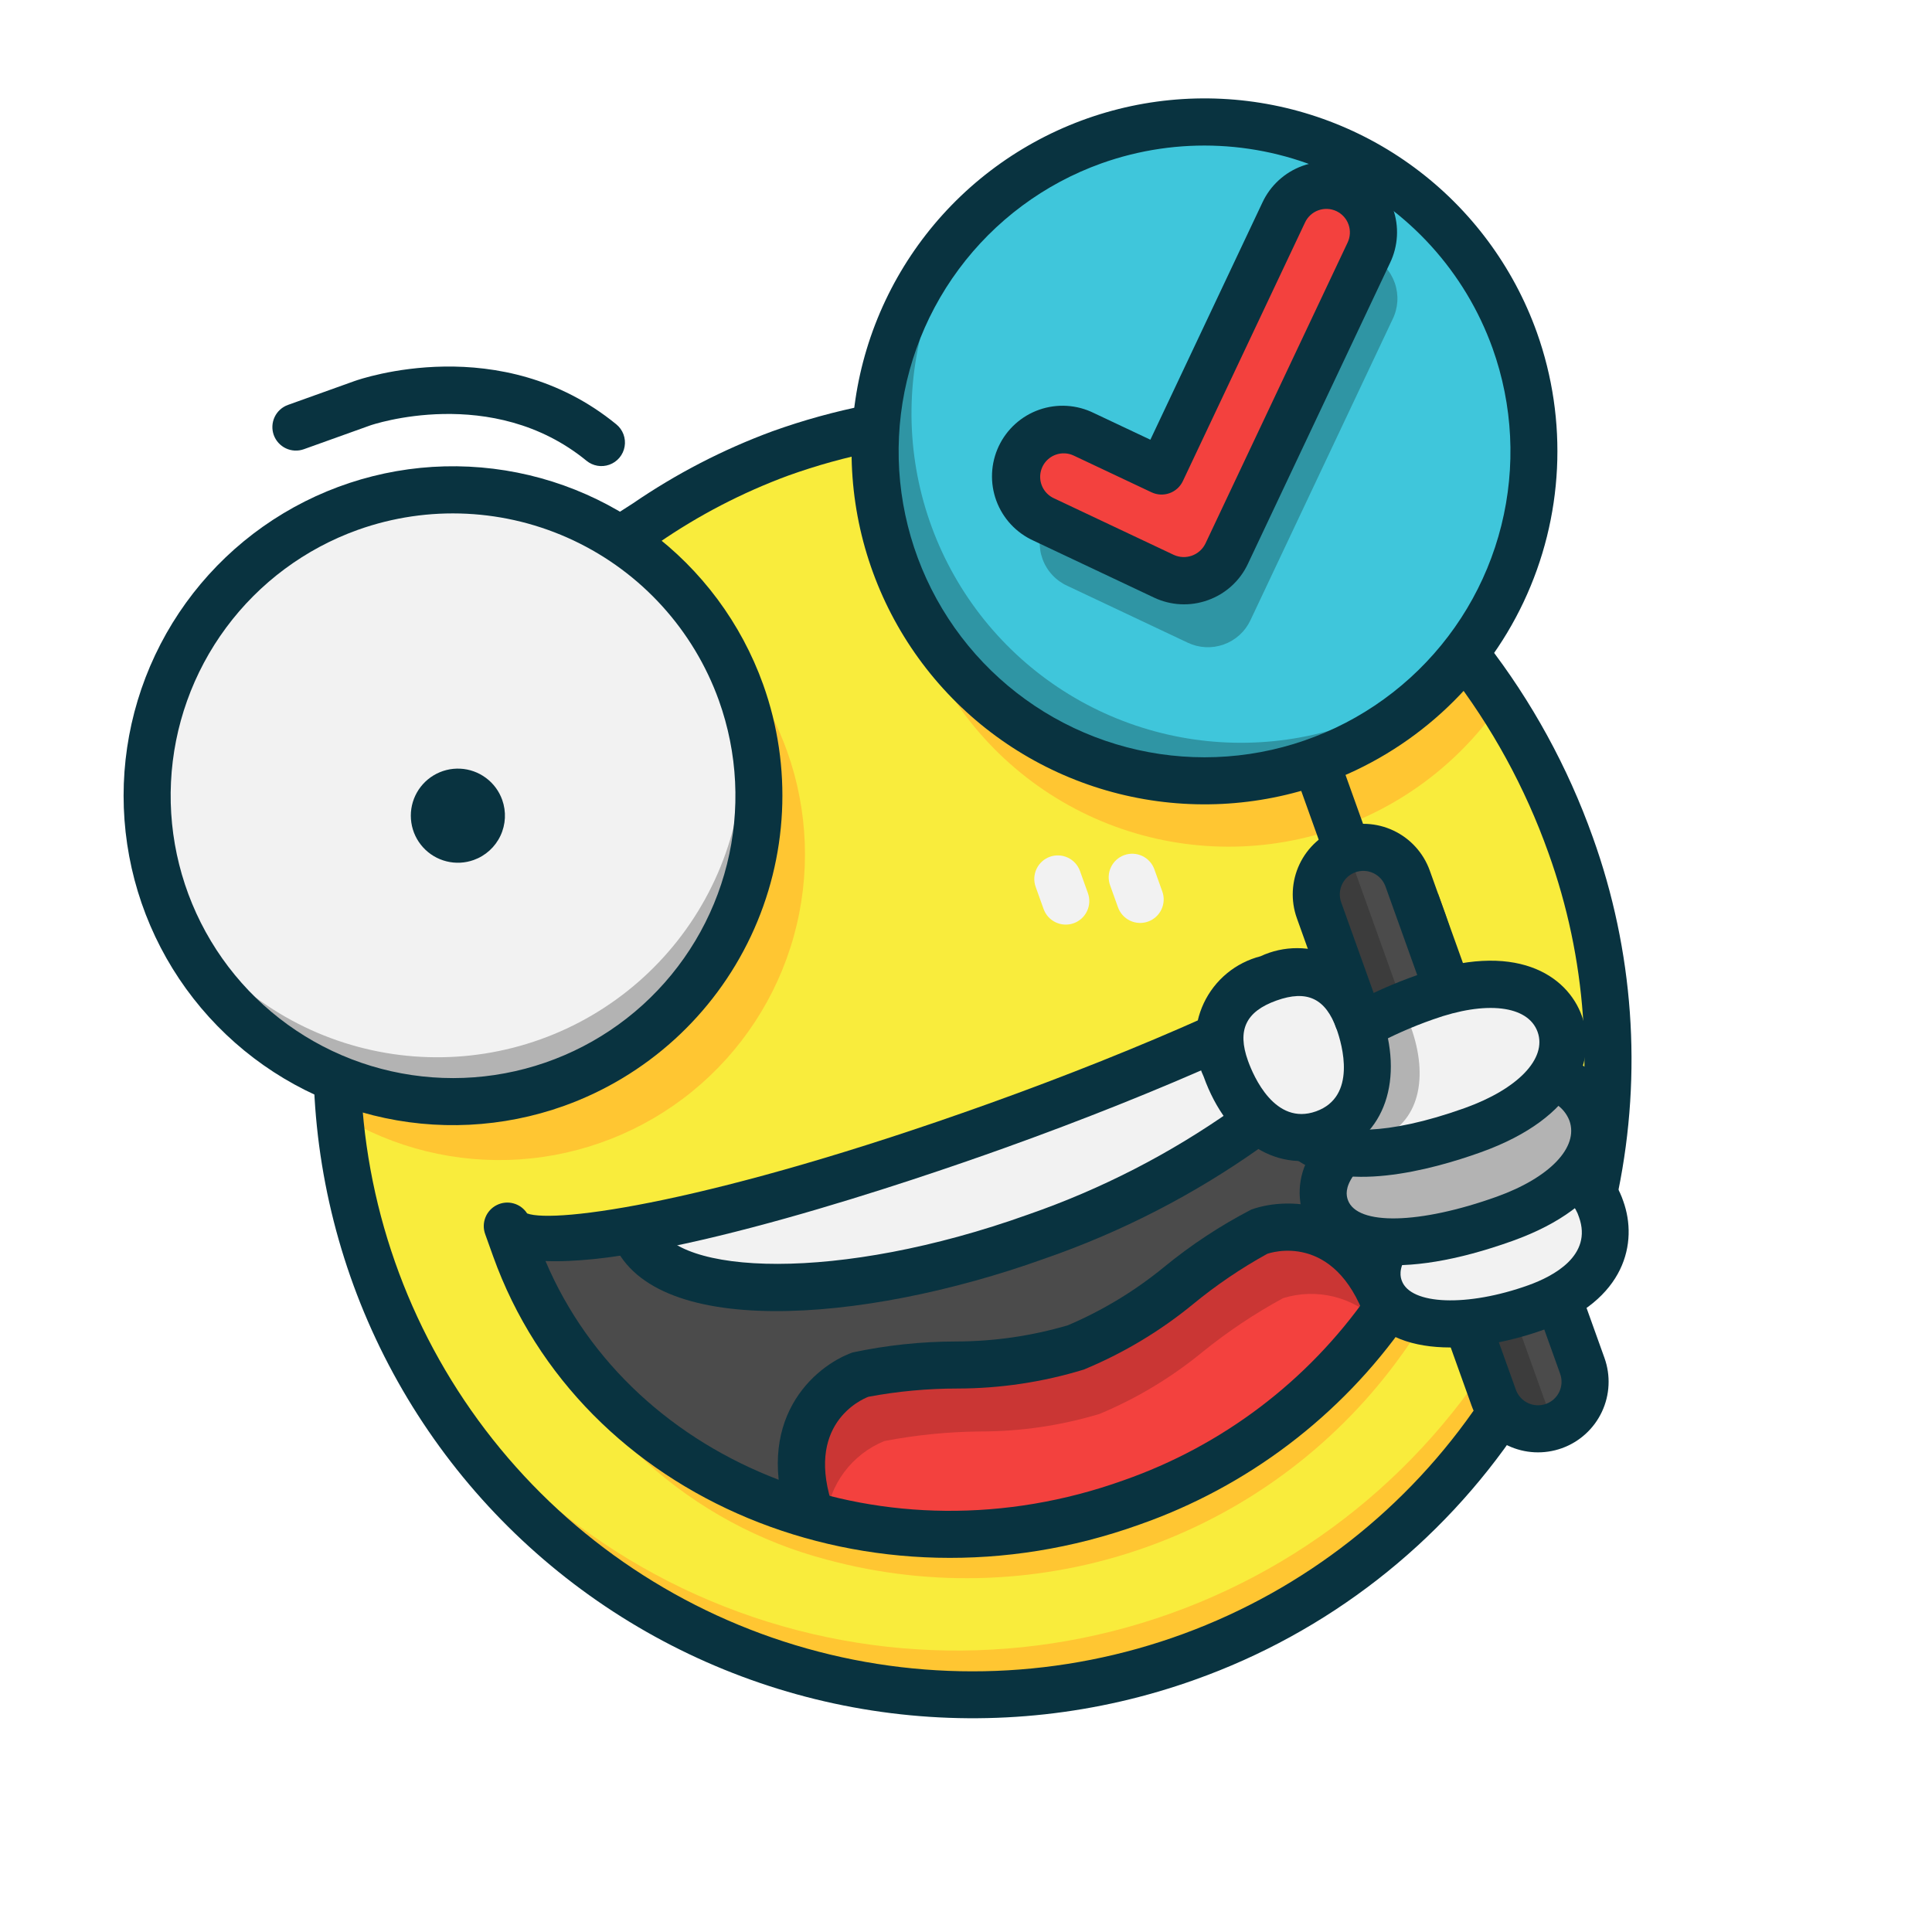 <?xml version="1.0" encoding="UTF-8"?> <svg xmlns="http://www.w3.org/2000/svg" width="127" height="127" viewBox="0 0 127 127" fill="none"> <path d="M78.022 108.961C99.736 101.179 111.029 77.267 103.247 55.553C95.465 33.839 71.553 22.546 49.839 30.328C28.125 38.11 16.831 62.022 24.614 83.736C32.396 105.45 56.308 116.744 78.022 108.961Z" fill="#F9EC3C"></path> <path d="M103.247 55.553C106.984 65.981 106.426 77.466 101.696 87.481C96.965 97.497 88.449 105.224 78.022 108.961C67.594 112.698 56.109 112.14 46.093 107.41C36.077 102.679 28.351 94.163 24.614 83.736C24.436 83.241 24.279 82.755 24.136 82.264C28.151 92.298 35.902 100.384 45.757 104.821C55.613 109.257 66.805 109.699 76.979 106.052C87.153 102.406 95.517 94.956 100.311 85.269C105.104 75.582 105.954 64.413 102.681 54.113C102.883 54.583 103.07 55.058 103.247 55.553Z" fill="#FFC632"></path> <path d="M51.734 49.367C53.139 53.284 53.294 57.541 52.178 61.549C51.061 65.558 48.728 69.121 45.5 71.748C42.273 74.374 38.309 75.934 34.158 76.212C30.006 76.491 25.87 75.474 22.32 73.302C21.718 66.376 22.851 59.41 25.618 53.033C28.385 46.656 32.698 41.069 38.168 36.779C41.273 37.634 44.127 39.225 46.488 41.416C48.849 43.607 50.648 46.335 51.734 49.367Z" fill="#FFC632"></path> <path d="M95.554 61.597L96.076 63.053C97.555 67.364 97.976 71.967 97.304 76.475C96.631 80.983 94.885 85.263 92.213 88.954C88.044 94.813 82.181 99.254 75.412 101.68C68.643 104.106 61.294 104.401 54.352 102.524C49.944 101.37 45.876 99.174 42.494 96.119C39.111 93.065 36.512 89.242 34.916 84.973L34.395 83.517C34.781 84.594 37.873 84.603 42.693 83.747C50.804 82.084 58.776 79.804 66.54 76.925C74.364 74.217 81.97 70.914 89.291 67.046C93.557 64.646 95.94 62.675 95.554 61.597Z" fill="#FFC632"></path> <path d="M98.572 46.318C95.653 50.539 91.329 53.587 86.372 54.917C81.415 56.247 76.147 55.773 71.506 53.58C66.866 51.387 63.155 47.617 61.036 42.942C58.917 38.267 58.527 32.992 59.935 28.057L60.653 27.997C67.528 27.462 74.428 28.637 80.74 31.415C87.051 34.193 92.577 38.489 96.826 43.92C97.43 44.689 98.016 45.498 98.572 46.318Z" fill="#FFC632"></path> <path d="M36.566 71.236C47.021 67.489 52.459 55.976 48.712 45.521C44.965 35.066 33.452 29.629 22.997 33.376C12.542 37.123 7.104 48.636 10.851 59.091C14.598 69.546 26.111 74.983 36.566 71.236Z" fill="#F2F2F2"></path> <path d="M48.711 45.521C50.511 50.542 50.242 56.072 47.964 60.894C45.686 65.717 41.586 69.437 36.566 71.236C31.545 73.036 26.015 72.767 21.193 70.489C16.37 68.212 12.65 64.111 10.851 59.091C10.671 58.606 10.521 58.111 10.402 57.608C12.47 62.231 16.207 65.903 20.866 67.89C25.525 69.876 30.762 70.03 35.529 68.321C40.297 66.613 44.243 63.167 46.58 58.673C48.916 54.18 49.47 48.97 48.131 44.086C48.347 44.551 48.534 45.026 48.711 45.521Z" fill="#B3B3B3"></path> <path d="M94.51 58.685L95.032 60.141C96.511 64.452 96.932 69.055 96.26 73.563C95.588 78.07 93.842 82.35 91.169 86.042C87 91.901 81.137 96.342 74.368 98.768C67.599 101.194 60.25 101.488 53.309 99.612C48.9 98.458 44.832 96.261 41.45 93.207C38.067 90.152 35.468 86.33 33.873 82.061L33.351 80.605C33.737 81.682 36.829 81.691 41.649 80.835C49.76 79.172 57.733 76.891 65.496 74.013C73.32 71.305 80.926 68.002 88.247 64.134C92.513 61.734 94.896 59.762 94.51 58.685Z" fill="#4B4B4B"></path> <path d="M88.247 64.134L88.273 64.207C90.001 69.027 80.978 76.681 68.106 81.294C55.233 85.908 43.403 85.728 41.675 80.907L41.649 80.835C49.761 79.172 57.733 76.892 65.496 74.013C73.32 71.305 80.926 68.002 88.247 64.134Z" fill="#F2F2F2"></path> <path d="M91.169 86.042C87.001 91.901 81.137 96.342 74.368 98.768C67.6 101.194 60.25 101.488 53.309 99.612C50.8 92.426 56.566 90.36 56.566 90.36C58.658 89.957 60.782 89.746 62.913 89.728C65.556 89.727 68.185 89.338 70.715 88.575C73.155 87.557 75.432 86.187 77.474 84.509C79.131 83.169 80.906 81.983 82.777 80.966C82.777 80.966 88.543 78.899 91.169 86.042Z" fill="#CA3634"></path> <path d="M90.576 86.863C86.445 92.322 80.812 96.459 74.368 98.768C67.924 101.078 60.946 101.46 54.288 99.869C54.402 98.744 54.82 97.671 55.497 96.766C56.174 95.86 57.084 95.156 58.131 94.728C60.223 94.326 62.347 94.114 64.478 94.097C67.121 94.095 69.75 93.707 72.281 92.943C74.72 91.925 76.997 90.556 79.04 88.878C80.696 87.538 82.471 86.352 84.342 85.334C85.422 84.999 86.573 84.965 87.671 85.234C88.769 85.504 89.773 86.067 90.576 86.863Z" fill="#F3413E"></path> <path d="M75.47 60.579C75.084 60.718 74.659 60.697 74.288 60.522C73.917 60.346 73.63 60.031 73.492 59.645L72.97 58.189C72.832 57.802 72.852 57.377 73.028 57.006C73.203 56.635 73.518 56.349 73.904 56.211C74.291 56.072 74.716 56.093 75.087 56.268C75.458 56.443 75.744 56.759 75.882 57.145L76.404 58.601C76.543 58.987 76.522 59.413 76.347 59.783C76.172 60.154 75.856 60.441 75.47 60.579Z" fill="#F2F2F2"></path> <path d="M70.579 60.689C70.193 60.827 69.768 60.806 69.397 60.631C69.026 60.456 68.74 60.141 68.601 59.754L68.079 58.298C67.941 57.912 67.962 57.487 68.137 57.116C68.312 56.745 68.628 56.459 69.014 56.32C69.4 56.182 69.825 56.202 70.196 56.378C70.567 56.553 70.853 56.868 70.992 57.254L71.514 58.711C71.652 59.097 71.632 59.522 71.456 59.893C71.281 60.264 70.966 60.55 70.579 60.689Z" fill="#F2F2F2"></path> <path d="M92.532 57.751L104.013 89.786C104.29 90.559 104.249 91.409 103.898 92.151C103.548 92.893 102.917 93.466 102.145 93.743C101.372 94.019 100.522 93.978 99.78 93.628C99.038 93.277 98.466 92.646 98.189 91.874L86.707 59.838C86.43 59.066 86.471 58.215 86.822 57.473C87.172 56.731 87.803 56.159 88.575 55.882C89.348 55.605 90.199 55.647 90.941 55.997C91.682 56.347 92.255 56.978 92.532 57.751Z" fill="#4B4B4B"></path> <path d="M88.575 55.882L102.145 93.743C101.372 94.017 100.523 93.974 99.781 93.624C99.04 93.274 98.468 92.645 98.189 91.874L86.707 59.838C86.433 59.066 86.475 58.216 86.825 57.475C87.175 56.733 87.805 56.161 88.575 55.882Z" fill="#3C3C3C"></path> <path d="M86.488 50.057C97.747 46.022 103.603 33.623 99.568 22.364C95.532 11.105 83.134 5.249 71.875 9.284C60.616 13.32 54.76 25.718 58.795 36.977C62.83 48.237 75.229 54.093 86.488 50.057Z" fill="#3FC6DB"></path> <path d="M95.986 43.318C94.106 45.652 91.763 47.57 89.104 48.952C86.445 50.334 83.528 51.149 80.537 51.345C77.547 51.542 74.549 51.115 71.731 50.093C68.914 49.071 66.34 47.475 64.171 45.407C62.003 43.339 60.287 40.843 59.133 38.077C57.978 35.312 57.411 32.337 57.465 29.341C57.52 26.344 58.196 23.392 59.45 20.671C60.705 17.949 62.51 15.517 64.753 13.53C61.776 17.201 60.081 21.746 59.928 26.47C59.775 31.195 61.173 35.84 63.907 39.696C66.641 43.552 70.561 46.408 75.07 47.827C79.579 49.247 84.429 49.152 88.879 47.557C91.504 46.625 93.919 45.184 95.986 43.318Z" fill="#2F95A4"></path> <path d="M99.535 86.462C103.556 85.021 106.115 81.896 105.25 79.484C104.386 77.071 100.425 76.284 96.404 77.725C92.383 79.166 89.824 82.29 90.689 84.703C91.553 87.115 95.514 87.903 99.535 86.462Z" fill="#F2F2F2"></path> <path d="M97.448 80.637C102.273 78.907 105.484 75.55 104.619 73.137C103.754 70.724 99.141 70.17 94.316 71.9C89.491 73.629 86.28 76.987 87.145 79.4C88.01 81.812 92.622 82.366 97.448 80.637Z" fill="#B3B3B3"></path> <path d="M102.532 67.312C103.398 69.73 100.181 73.085 95.361 74.812C90.541 76.54 85.924 75.992 85.058 73.575C84.941 73.244 84.893 72.892 84.917 72.541C85.102 70.306 87.978 67.648 92.055 66.138L92.229 66.075C97.049 64.348 101.666 64.895 102.532 67.312Z" fill="#F2F2F2"></path> <path d="M92.75 67.531C93.904 70.749 93.382 73.878 90.469 74.922C89.413 75.274 88.264 75.226 87.24 74.787C86.217 74.348 85.39 73.549 84.917 72.541C85.101 70.306 87.978 67.648 92.054 66.138C92.347 66.57 92.581 67.038 92.75 67.531Z" fill="#B3B3B3"></path> <path d="M89.317 67.119C90.47 70.336 89.948 73.466 87.036 74.509C84.123 75.553 81.733 73.467 80.58 70.25C80.298 69.685 80.148 69.063 80.141 68.431C80.134 67.799 80.271 67.174 80.541 66.603C80.811 66.032 81.207 65.529 81.699 65.133C82.191 64.737 82.767 64.458 83.382 64.316C83.948 64.034 84.57 63.884 85.202 63.878C85.833 63.871 86.459 64.008 87.03 64.277C87.601 64.547 88.104 64.943 88.5 65.435C88.896 65.928 89.175 66.503 89.317 67.119Z" fill="#F2F2F2"></path> <path d="M80.444 42.364C80.061 42.502 79.656 42.562 79.25 42.543C78.844 42.523 78.446 42.423 78.079 42.249L70.167 38.512C69.792 38.343 69.455 38.101 69.175 37.8C68.895 37.5 68.678 37.146 68.536 36.761C68.394 36.375 68.33 35.965 68.348 35.555C68.367 35.145 68.466 34.742 68.642 34.37C68.817 33.999 69.065 33.666 69.37 33.392C69.676 33.117 70.033 32.906 70.421 32.77C70.809 32.635 71.219 32.579 71.629 32.604C72.04 32.629 72.44 32.736 72.809 32.918L77.924 35.332L85.946 18.35C86.115 17.976 86.357 17.639 86.657 17.359C86.958 17.079 87.311 16.861 87.697 16.719C88.082 16.577 88.492 16.514 88.902 16.532C89.313 16.55 89.716 16.65 90.087 16.825C90.458 17 90.791 17.248 91.066 17.554C91.341 17.859 91.552 18.216 91.687 18.604C91.822 18.992 91.879 19.403 91.854 19.813C91.828 20.223 91.722 20.624 91.54 20.992L82.197 40.773C82.024 41.141 81.78 41.471 81.479 41.744C81.178 42.017 80.826 42.228 80.444 42.364Z" fill="#2F95A4"></path> <path d="M78.879 37.995C78.497 38.133 78.091 38.194 77.685 38.174C77.279 38.154 76.881 38.054 76.514 37.88L68.602 34.143C67.874 33.784 67.317 33.154 67.05 32.388C66.783 31.622 66.828 30.781 67.174 30.048C67.521 29.314 68.141 28.746 68.903 28.466C69.664 28.186 70.505 28.215 71.244 28.549L76.359 30.964L84.381 13.981C84.55 13.607 84.792 13.27 85.092 12.99C85.393 12.71 85.746 12.493 86.132 12.351C86.517 12.209 86.927 12.145 87.338 12.163C87.748 12.181 88.151 12.281 88.522 12.456C88.894 12.632 89.227 12.88 89.501 13.185C89.776 13.49 89.987 13.848 90.122 14.235C90.257 14.623 90.314 15.034 90.289 15.444C90.264 15.854 90.157 16.255 89.975 16.623L80.632 36.404C80.459 36.772 80.216 37.102 79.915 37.375C79.614 37.648 79.262 37.859 78.879 37.995Z" fill="#F3413E"></path> <path d="M79.4 39.452C78.827 39.659 78.218 39.751 77.609 39.721C77 39.691 76.403 39.541 75.853 39.279L67.94 35.542C67.379 35.288 66.873 34.925 66.453 34.474C66.033 34.023 65.707 33.493 65.494 32.915C65.281 32.337 65.186 31.722 65.213 31.107C65.24 30.491 65.39 29.887 65.653 29.33C65.916 28.773 66.288 28.273 66.746 27.861C67.204 27.449 67.74 27.133 68.321 26.93C68.903 26.727 69.52 26.642 70.135 26.68C70.75 26.718 71.351 26.878 71.904 27.151L75.62 28.905L82.981 13.321C83.239 12.765 83.603 12.265 84.055 11.851C84.506 11.437 85.035 11.116 85.611 10.907C86.186 10.698 86.798 10.605 87.41 10.633C88.022 10.662 88.622 10.811 89.176 11.073C89.73 11.335 90.226 11.704 90.637 12.158C91.048 12.613 91.364 13.144 91.569 13.722C91.773 14.299 91.861 14.911 91.827 15.523C91.793 16.135 91.639 16.734 91.373 17.285L82.03 37.066C81.772 37.618 81.406 38.113 80.954 38.523C80.503 38.932 79.974 39.248 79.4 39.452ZM69.4 29.89C69.112 29.993 68.861 30.18 68.679 30.425C68.497 30.671 68.392 30.965 68.377 31.271C68.362 31.576 68.439 31.88 68.596 32.142C68.753 32.404 68.985 32.614 69.261 32.745L77.174 36.482C77.546 36.647 77.968 36.663 78.351 36.526C78.735 36.388 79.051 36.108 79.233 35.744L88.576 15.963C88.666 15.779 88.72 15.578 88.732 15.373C88.745 15.168 88.717 14.963 88.649 14.769C88.582 14.575 88.476 14.396 88.339 14.244C88.201 14.091 88.035 13.967 87.849 13.879C87.663 13.792 87.462 13.742 87.257 13.733C87.052 13.724 86.847 13.756 86.654 13.827C86.461 13.898 86.284 14.006 86.134 14.146C85.984 14.286 85.863 14.455 85.778 14.642L77.756 31.624C77.581 31.995 77.266 32.281 76.88 32.419C76.493 32.558 76.068 32.537 75.697 32.362L70.582 29.948C70.212 29.772 69.786 29.752 69.4 29.89Z" fill="#093340"></path> <path d="M97.338 75.746C94.079 76.915 88.142 78.516 85.051 76.1C84.891 75.975 84.757 75.819 84.657 75.643C84.557 75.466 84.492 75.271 84.467 75.07C84.442 74.868 84.457 74.663 84.511 74.468C84.566 74.272 84.658 74.088 84.782 73.928C84.907 73.768 85.063 73.634 85.239 73.534C85.416 73.433 85.611 73.369 85.812 73.344C86.014 73.319 86.219 73.334 86.415 73.388C86.61 73.442 86.794 73.534 86.954 73.659C87.976 74.457 91.036 74.719 96.294 72.834C99.779 71.585 101.701 69.582 101.075 67.834C100.449 66.087 97.691 65.761 94.206 67.01C92.819 67.495 91.474 68.092 90.182 68.793C89.825 68.981 89.408 69.021 89.021 68.906C88.634 68.79 88.308 68.528 88.112 68.174C87.915 67.822 87.865 67.406 87.972 67.016C88.078 66.627 88.332 66.294 88.681 66.09C90.119 65.306 91.617 64.639 93.163 64.097C99.612 61.786 103.024 64.104 103.987 66.79C104.95 69.477 103.787 73.435 97.338 75.746Z" fill="#093340"></path> <path d="M99.426 81.571C92.13 84.186 86.996 83.569 85.689 79.921C85.433 79.179 85.367 78.384 85.497 77.609C85.627 76.835 85.95 76.105 86.434 75.487L88.975 77.265C88.411 78.072 88.493 78.576 88.604 78.885C89.209 80.573 93.322 80.481 98.385 78.666C101.869 77.417 103.792 75.413 103.166 73.666C103.032 73.319 102.815 73.011 102.534 72.767C102.253 72.524 101.916 72.354 101.553 72.272L102.446 69.315C103.271 69.534 104.031 69.949 104.662 70.523C105.294 71.097 105.778 71.815 106.075 72.615C107.038 75.302 105.875 79.26 99.426 81.571Z" fill="#093340"></path> <path d="M101.514 87.396C96.44 89.214 90.675 89.248 89.233 85.225C88.978 84.48 88.909 83.684 89.034 82.907C89.159 82.129 89.472 81.395 89.947 80.767L92.514 82.492C91.879 83.438 92.079 83.997 92.145 84.181C92.719 85.783 96.455 85.923 100.47 84.484C102.101 83.899 104.703 82.539 103.795 80.006C103.684 79.657 103.501 79.335 103.257 79.062C103.013 78.789 102.714 78.57 102.38 78.421L103.621 75.587C104.342 75.903 104.989 76.367 105.52 76.948C106.052 77.529 106.456 78.215 106.707 78.962C107.67 81.648 106.887 85.47 101.514 87.396Z" fill="#093340"></path> <path d="M87.557 75.965C84.072 77.214 80.684 75.127 79.123 70.772C78.769 70.015 78.587 69.189 78.589 68.354C78.59 67.519 78.776 66.694 79.133 65.938C79.49 65.183 80.009 64.515 80.653 63.983C81.297 63.451 82.051 63.068 82.86 62.86C83.617 62.506 84.442 62.324 85.278 62.326C86.114 62.327 86.938 62.513 87.694 62.87C88.449 63.227 89.117 63.746 89.649 64.39C90.181 65.034 90.564 65.788 90.772 66.597C92.333 70.952 91.042 74.716 87.557 75.965ZM83.904 65.772C81.89 66.494 81.313 67.714 82.035 69.728C82.4 70.748 83.812 74.021 86.513 73.053C89.214 72.085 88.225 68.66 87.86 67.641C87.138 65.627 85.918 65.05 83.904 65.772Z" fill="#093340"></path> <path d="M96.597 64.509L93.684 65.553L91.075 58.272C90.936 57.886 90.65 57.571 90.279 57.396C89.909 57.22 89.483 57.2 89.097 57.338C88.711 57.477 88.395 57.763 88.22 58.134C88.045 58.505 88.024 58.93 88.163 59.316L90.772 66.597L87.86 67.641L85.25 60.36C84.835 59.201 84.897 57.925 85.423 56.812C85.948 55.7 86.894 54.841 88.053 54.426C89.212 54.011 90.488 54.072 91.601 54.598C92.714 55.124 93.572 56.07 93.987 57.229L96.597 64.509Z" fill="#093340"></path> <path d="M102.667 95.199C101.508 95.614 100.232 95.552 99.119 95.026C98.006 94.501 97.148 93.555 96.733 92.396L95.167 88.027L98.079 86.984L99.645 91.352C99.784 91.738 100.07 92.054 100.441 92.229C100.812 92.404 101.237 92.425 101.623 92.286C102.009 92.148 102.325 91.862 102.5 91.491C102.675 91.12 102.696 90.695 102.557 90.308L100.992 85.94L103.904 84.896L105.47 89.264C105.885 90.423 105.823 91.699 105.297 92.812C104.772 93.925 103.826 94.783 102.667 95.199Z" fill="#093340"></path> <path d="M87.009 51.514C82.689 53.062 78.007 53.294 73.555 52.182C69.103 51.069 65.081 48.661 61.997 45.262C58.913 41.864 56.907 37.627 56.231 33.088C55.555 28.549 56.24 23.911 58.2 19.761C60.16 15.612 63.306 12.137 67.242 9.775C71.177 7.414 75.723 6.272 80.307 6.495C84.891 6.718 89.306 8.295 92.993 11.027C96.68 13.758 99.475 17.522 101.023 21.842C103.092 27.636 102.779 34.013 100.152 39.576C97.524 45.138 92.798 49.431 87.009 51.514ZM72.396 10.741C68.652 12.082 65.39 14.505 63.023 17.7C60.655 20.896 59.288 24.722 59.095 28.695C58.902 32.667 59.891 36.608 61.938 40.018C63.984 43.429 66.996 46.156 70.593 47.854C74.189 49.553 78.208 50.147 82.142 49.561C86.076 48.975 89.748 47.236 92.693 44.564C95.639 41.891 97.726 38.405 98.69 34.547C99.654 30.688 99.453 26.63 98.111 22.886C96.307 17.869 92.586 13.773 87.765 11.496C82.944 9.219 77.417 8.948 72.396 10.741Z" fill="#093340"></path> <path d="M85.031 50.579L87.944 49.535L90.031 55.36L87.119 56.404L85.031 50.579Z" fill="#093340"></path> <path d="M74.889 100.224C57.224 106.556 38.171 98.641 32.416 82.583L31.894 81.127C31.763 80.769 31.77 80.375 31.912 80.022C32.053 79.668 32.321 79.379 32.663 79.211C33.004 79.042 33.396 79.005 33.763 79.108C34.13 79.21 34.446 79.444 34.651 79.765C36.466 80.442 46.819 79.064 64.973 72.557C70.022 70.748 74.956 68.775 79.236 66.857C79.61 66.693 80.033 66.683 80.414 66.83C80.795 66.977 81.102 67.269 81.269 67.641C81.436 68.014 81.449 68.437 81.305 68.819C81.161 69.201 80.872 69.51 80.501 69.68C76.144 71.633 71.14 73.633 66.017 75.469C60.106 77.588 43.587 83.214 35.858 82.894C41.604 96.428 58.297 102.885 73.846 97.312C80.337 95.045 85.953 90.795 89.898 85.163C90.132 84.826 90.491 84.596 90.894 84.523C91.298 84.45 91.714 84.54 92.051 84.774C92.388 85.008 92.619 85.367 92.692 85.77C92.765 86.174 92.674 86.59 92.44 86.927C88.128 93.089 81.988 97.741 74.889 100.224Z" fill="#093340"></path> <path d="M68.626 82.75C56.626 87.051 42.591 88.05 40.218 81.429C40.08 81.043 40.1 80.618 40.276 80.247C40.451 79.876 40.766 79.59 41.153 79.451C41.539 79.313 41.964 79.334 42.335 79.509C42.706 79.684 42.992 79.999 43.13 80.385C44.362 83.822 55.081 84.318 67.583 79.838C72.378 78.175 76.915 75.845 81.061 72.915C81.224 72.791 81.41 72.7 81.609 72.648C81.807 72.596 82.014 72.585 82.217 72.614C82.42 72.642 82.616 72.711 82.792 72.817C82.968 72.922 83.122 73.061 83.243 73.226C83.365 73.391 83.453 73.578 83.502 73.778C83.551 73.977 83.559 74.184 83.527 74.387C83.495 74.59 83.423 74.784 83.315 74.958C83.207 75.133 83.066 75.284 82.899 75.403C78.516 78.52 73.71 80.994 68.626 82.75Z" fill="#093340"></path> <path d="M92.667 85.637L89.755 86.681C87.691 80.922 83.476 82.358 83.299 82.422C81.577 83.371 79.947 84.477 78.429 85.726C76.257 87.508 73.833 88.959 71.237 90.031C68.55 90.852 65.757 91.272 62.947 91.275C60.981 91.274 59.02 91.455 57.087 91.816C56.653 91.98 52.806 93.624 54.806 99.206L51.894 100.25C49.417 93.339 53.526 89.806 56.044 88.904C58.29 88.426 60.58 88.184 62.877 88.182C65.354 88.176 67.817 87.818 70.193 87.119C72.47 86.15 74.599 84.862 76.514 83.294C78.29 81.836 80.215 80.567 82.255 79.51C84.772 78.607 90.19 78.726 92.667 85.637Z" fill="#093340"></path> <path d="M37.087 72.692C33.055 74.137 28.685 74.355 24.53 73.316C20.375 72.277 16.62 70.03 13.742 66.858C10.864 63.686 8.991 59.731 8.361 55.495C7.73 51.258 8.37 46.93 10.199 43.057C12.028 39.184 14.965 35.941 18.637 33.737C22.31 31.533 26.554 30.467 30.832 30.675C35.11 30.883 39.231 32.355 42.672 34.905C46.114 37.454 48.722 40.967 50.167 44.999C52.099 50.406 51.806 56.359 49.354 61.551C46.902 66.742 42.49 70.749 37.087 72.692ZM23.518 34.832C20.062 36.071 17.051 38.306 14.866 41.256C12.68 44.206 11.418 47.738 11.24 51.405C11.062 55.072 11.975 58.709 13.864 61.857C15.754 65.005 18.534 67.522 21.853 69.09C25.173 70.658 28.883 71.207 32.514 70.666C36.146 70.125 39.535 68.52 42.254 66.053C44.973 63.586 46.899 60.368 47.789 56.807C48.68 53.245 48.494 49.499 47.255 46.043C45.59 41.412 42.155 37.631 37.705 35.529C33.255 33.427 28.153 33.176 23.518 34.832Z" fill="#093340"></path> <path d="M31.142 56.531C30.567 56.738 29.942 56.769 29.349 56.62C28.755 56.472 28.219 56.151 27.808 55.698C27.396 55.245 27.129 54.68 27.039 54.074C26.949 53.469 27.04 52.851 27.301 52.297C27.563 51.744 27.982 51.281 28.507 50.966C29.032 50.651 29.638 50.499 30.249 50.529C30.86 50.558 31.449 50.769 31.94 51.133C32.432 51.497 32.805 51.999 33.011 52.575C33.288 53.347 33.247 54.198 32.896 54.94C32.546 55.682 31.915 56.254 31.142 56.531Z" fill="#093340"></path> <path d="M40.057 30.547C39.806 30.637 39.535 30.661 39.272 30.616C39.009 30.571 38.761 30.458 38.555 30.289C32.363 25.218 24.418 27.936 24.342 27.963L19.974 29.529C19.587 29.668 19.162 29.647 18.791 29.472C18.42 29.296 18.134 28.981 17.995 28.595C17.857 28.209 17.878 27.783 18.053 27.412C18.228 27.041 18.544 26.755 18.93 26.617L23.298 25.051C23.69 24.911 32.941 21.697 40.514 27.894C40.726 28.067 40.889 28.294 40.984 28.55C41.08 28.807 41.106 29.084 41.059 29.354C41.013 29.624 40.896 29.876 40.72 30.086C40.544 30.296 40.315 30.455 40.057 30.547Z" fill="#093340"></path> <path d="M78.543 110.418C72.153 112.703 65.317 113.456 58.583 112.616C51.849 111.777 45.407 109.368 39.775 105.584C34.142 101.799 29.477 96.746 26.154 90.829C22.832 84.912 20.945 78.298 20.645 71.519C20.635 71.114 20.784 70.722 21.061 70.425C21.337 70.129 21.719 69.954 22.124 69.936C22.529 69.918 22.924 70.06 23.226 70.331C23.527 70.602 23.71 70.98 23.735 71.385C24.103 79.846 27.132 87.975 32.39 94.614C37.648 101.253 44.867 106.063 53.019 108.359C61.171 110.655 69.84 110.32 77.79 107.401C85.74 104.482 92.566 99.129 97.296 92.103C97.525 91.763 97.88 91.527 98.282 91.448C98.685 91.37 99.103 91.454 99.443 91.683C99.784 91.912 100.019 92.267 100.098 92.67C100.177 93.072 100.093 93.49 99.864 93.83C94.724 101.507 87.248 107.324 78.543 110.418Z" fill="#093340"></path> <path d="M105.382 79.436C105.124 79.529 104.846 79.551 104.576 79.5C104.306 79.45 104.055 79.328 103.848 79.148C103.641 78.969 103.485 78.737 103.397 78.477C103.308 78.218 103.291 77.939 103.346 77.67C104.814 70.465 104.276 62.995 101.79 56.076C100.26 51.776 98.055 47.747 95.259 44.14C95.013 43.816 94.905 43.408 94.957 43.004C95.01 42.601 95.22 42.234 95.541 41.984C95.862 41.734 96.269 41.621 96.673 41.669C97.077 41.717 97.446 41.922 97.7 42.24C100.698 46.105 103.061 50.423 104.702 55.032C107.38 62.485 107.959 70.53 106.376 78.29C106.323 78.55 106.203 78.793 106.029 78.993C105.855 79.194 105.632 79.347 105.382 79.436Z" fill="#093340"></path> <path d="M42.146 36.372C41.788 36.499 41.395 36.491 41.043 36.348C40.691 36.205 40.404 35.937 40.237 35.596C40.07 35.254 40.034 34.863 40.137 34.497C40.239 34.131 40.473 33.816 40.794 33.611L41.61 33.087C44.457 31.136 47.535 29.544 50.774 28.35C52.796 27.624 54.869 27.051 56.977 26.634C57.379 26.555 57.797 26.64 58.137 26.869C58.478 27.098 58.714 27.452 58.793 27.855C58.872 28.258 58.787 28.675 58.559 29.016C58.33 29.357 57.975 29.592 57.572 29.671C55.617 30.057 53.693 30.589 51.817 31.262C48.799 32.376 45.932 33.864 43.284 35.69L42.456 36.219C42.359 36.281 42.255 36.333 42.146 36.372Z" fill="#093340"></path> </svg> 